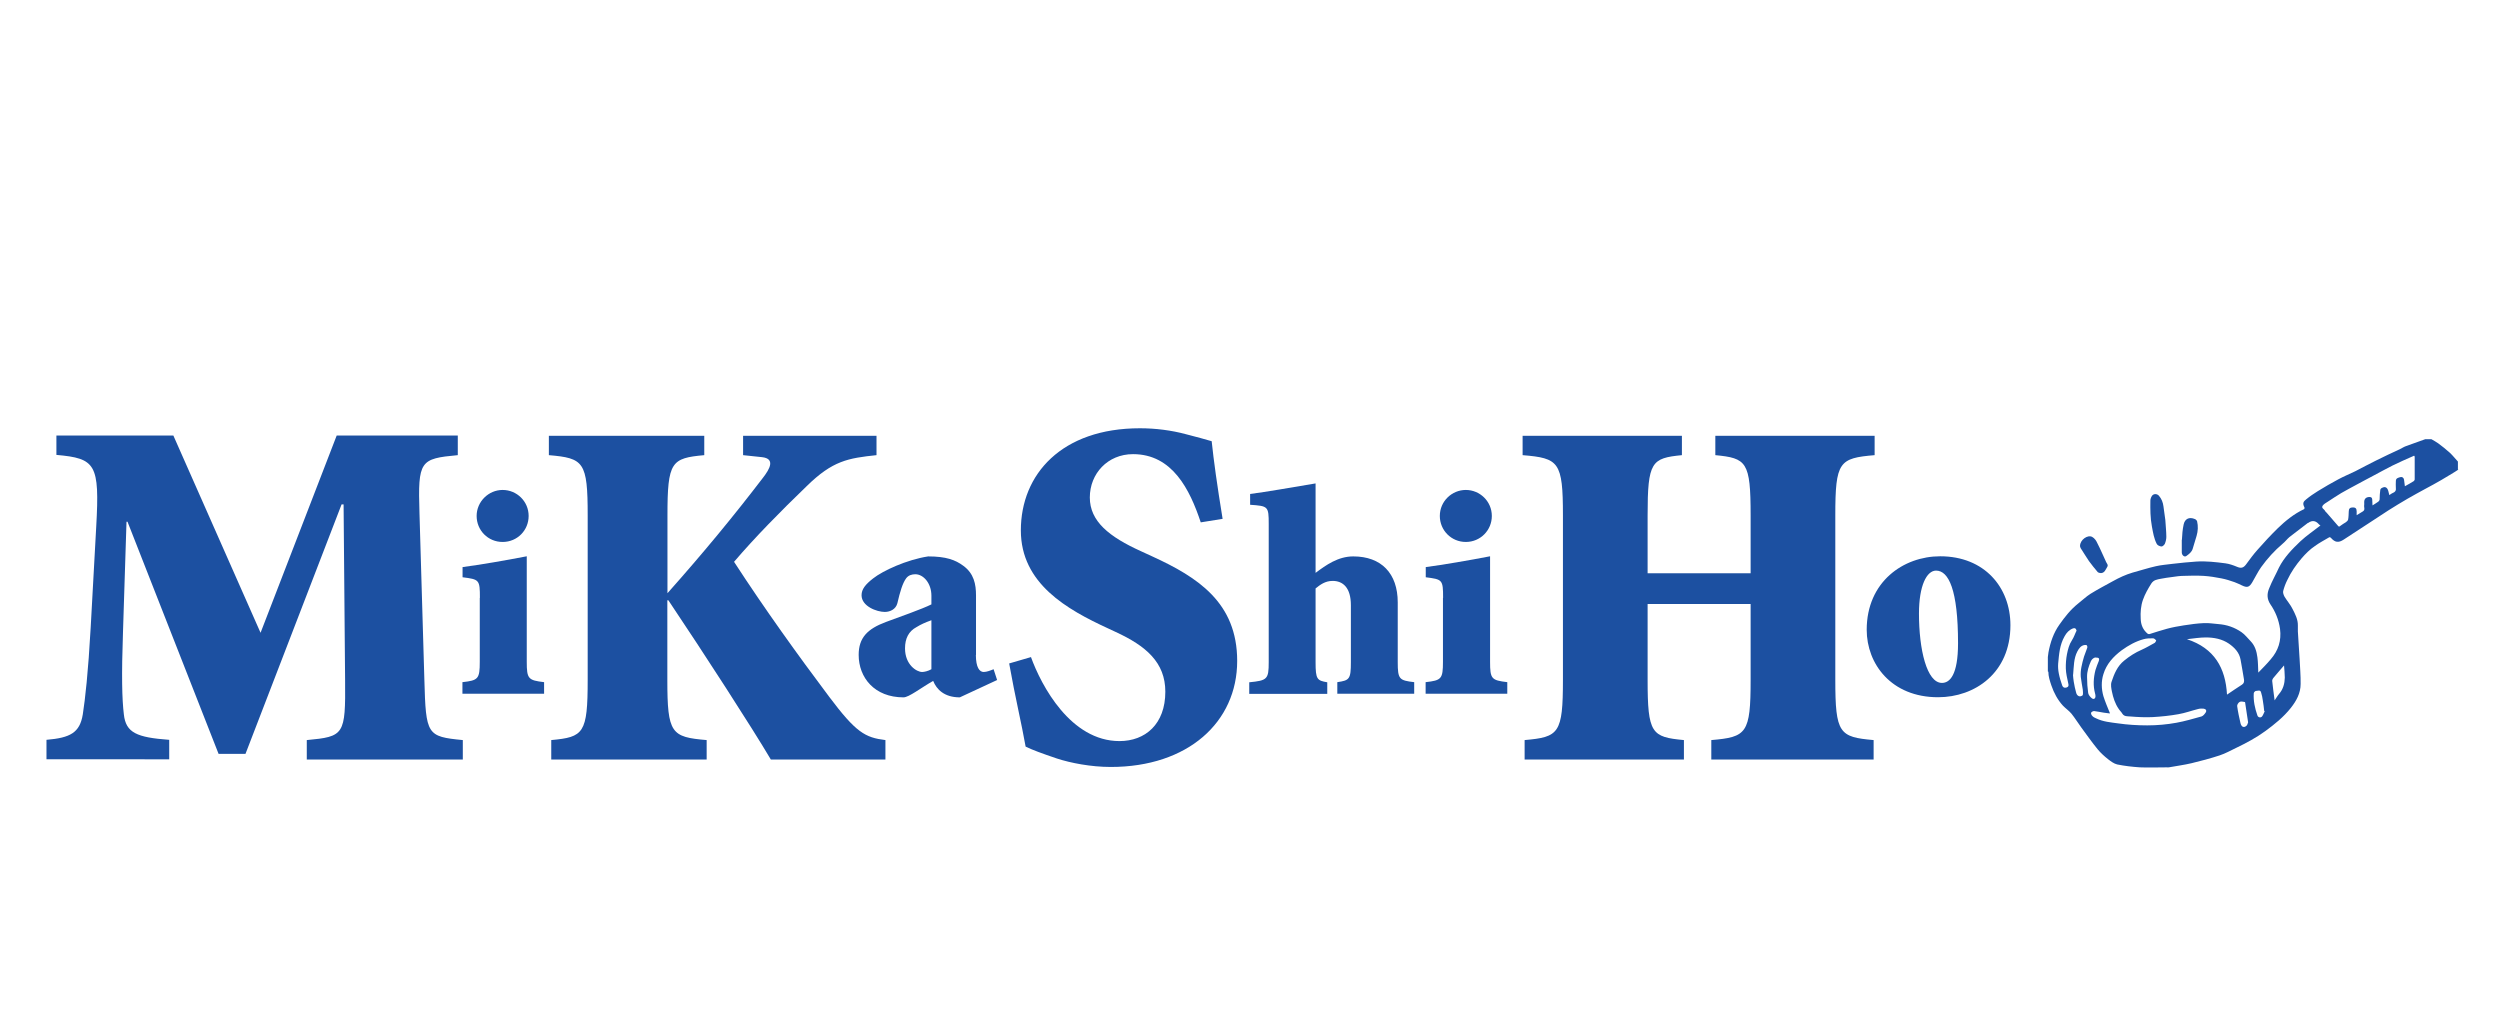 <?xml version="1.0" encoding="UTF-8"?>
<svg id="_イヤー_1" data-name="レイヤー 1" xmlns="http://www.w3.org/2000/svg" width="199" height="82" viewBox="0 0 199 82">
  <defs>
    <style>
      .cls-1 {
        fill: #1c50a1;
      }
    </style>
  </defs>
  <path class="cls-1" d="M36.44,34.69v1.54c-3.01,.28-3.18,.44-3.05,4.6l.39,13.28c.12,4.39,.2,4.52,3.06,4.8v1.55h-12.42v-1.55c2.98-.28,3.09-.4,3.05-4.8l-.12-13.96h-.16l-7.65,19.86h-2.14l-7.25-18.48h-.08l-.28,8.8c-.12,3.41-.08,5.31,.07,6.54,.16,1.46,1.03,1.83,3.61,2.02v1.55H3.7v-1.55c1.89-.16,2.65-.56,2.89-2.02,.19-1.23,.43-3.33,.63-6.94l.44-8.01c.28-4.99-.04-5.43-3.17-5.71v-1.54H13.8l6.94,15.7,6.06-15.7h9.64Z"/>
  <path class="cls-1" d="M38.2,47.59c0-1.45-.05-1.47-1.38-1.64v-.81c1.43-.19,3.36-.52,5.11-.86v8.4c0,1.36,.12,1.47,1.38,1.62v.92h-6.5v-.92c1.26-.14,1.38-.26,1.38-1.62v-5.09Zm3.88-6.52c0,1.14-.9,2.07-2.07,2.07s-2.07-.93-2.07-2.07,.95-2.07,2.07-2.07,2.07,.9,2.07,2.07Z"/>
  <path class="cls-1" d="M53.12,54.11c0,4.28,.31,4.56,3.13,4.8v1.55h-12.37v-1.55c2.58-.24,2.9-.52,2.9-4.8v-13.08c0-4.28-.31-4.56-3.09-4.8v-1.54h12.37v1.54c-2.62,.24-2.93,.51-2.93,4.8v6.19c2.89-3.25,5.31-6.19,7.61-9.2,.55-.71,.98-1.51-.08-1.63l-1.51-.16v-1.54h10.62v1.54c-2.26,.24-3.49,.44-5.55,2.46-2.14,2.06-4.12,4.08-5.79,6.03,2.45,3.77,5.07,7.41,7.57,10.74,2.14,2.85,2.86,3.25,4.48,3.45v1.55h-9.12c-1.5-2.54-5.27-8.37-8.16-12.68h-.08v6.34Z"/>
  <path class="cls-1" d="M77.68,52.13c0,1,.29,1.36,.62,1.36,.24,0,.55-.12,.79-.22l.28,.86-2.97,1.38c-1.24,0-1.85-.64-2.12-1.31-.97,.55-1.93,1.31-2.36,1.31-2.31,0-3.57-1.57-3.57-3.38,0-1.36,.69-2.07,2.17-2.62,1.26-.47,2.85-1.02,3.62-1.4v-.69c0-1-.64-1.71-1.28-1.71-.29,0-.55,.09-.72,.31-.29,.38-.5,1.09-.71,2-.12,.47-.57,.69-1,.69-.64,0-1.85-.45-1.85-1.33,0-.48,.31-.86,.91-1.33,.78-.62,2.69-1.5,4.39-1.76,1.43,0,2.17,.28,2.79,.74,.86,.62,1.02,1.48,1.02,2.36v4.75Zm-3.54-2.76c-.52,.19-.83,.33-1.19,.55-.62,.33-.91,.9-.91,1.69,0,1.31,.93,1.88,1.36,1.88,.17,0,.48-.07,.74-.22v-3.9Z"/>
  <path class="cls-1" d="M82.06,52.29c.83,2.3,3.17,6.7,7.05,6.7,2.06,0,3.65-1.35,3.65-3.93,0-2.34-1.55-3.65-3.96-4.76l-.6-.28c-3.25-1.5-6.94-3.56-6.94-7.8,0-4.48,3.26-8.13,9.48-8.13,1.23,0,2.5,.16,3.65,.47,.91,.24,1.54,.4,2.06,.56,.16,1.54,.43,3.48,.87,6.18l-1.74,.28c-.87-2.62-2.26-5.43-5.39-5.43-2.02,0-3.44,1.55-3.44,3.45s1.54,3.13,4.08,4.28l.87,.4c3.65,1.67,6.78,3.69,6.78,8.33,0,4.88-3.93,8.44-10.06,8.44-1.59,0-3.21-.32-4.28-.67-1.19-.4-2.02-.71-2.5-.95-.32-1.82-.84-3.97-1.31-6.62l1.75-.51Z"/>
  <path class="cls-1" d="M112.57,55.22h-6.12v-.92c.97-.14,1.08-.24,1.08-1.59v-4.54c0-1.4-.64-1.93-1.45-1.93-.6,0-1,.31-1.36,.6v5.88c0,1.36,.12,1.45,.93,1.59v.92h-6.21v-.92c1.43-.14,1.55-.24,1.55-1.59v-11.02c0-1.4-.05-1.42-1.48-1.52v-.86c1.31-.17,3.19-.5,5.21-.84v7.12c.83-.62,1.79-1.31,3-1.31,2.23,0,3.54,1.35,3.54,3.66v4.76c0,1.36,.12,1.45,1.31,1.59v.92Z"/>
  <path class="cls-1" d="M114.87,47.59c0-1.45-.05-1.47-1.38-1.64v-.81c1.43-.19,3.36-.52,5.12-.86v8.4c0,1.36,.11,1.47,1.37,1.62v.92h-6.5v-.92c1.26-.14,1.38-.26,1.38-1.62v-5.09Zm3.88-6.52c0,1.14-.91,2.07-2.07,2.07s-2.07-.93-2.07-2.07c0-1.17,.96-2.07,2.07-2.07s2.07,.9,2.07,2.07Z"/>
  <path class="cls-1" d="M139.35,45.63v-4.6c0-4.28-.32-4.56-2.81-4.8v-1.54h12.68v1.54c-2.82,.24-3.13,.51-3.13,4.8v13.08c0,4.28,.32,4.56,3.05,4.8v1.55h-12.92v-1.55c2.81-.24,3.13-.52,3.13-4.8v-6.03h-8.2v6.03c0,4.28,.31,4.56,2.89,4.8v1.55h-12.68v-1.55c2.73-.24,3.05-.52,3.05-4.8v-13.08c0-4.28-.32-4.56-3.21-4.8v-1.54h12.68v1.54c-2.42,.24-2.73,.51-2.73,4.8v4.6h8.2Z"/>
  <path class="cls-1" d="M160.03,49.77c0,3.8-2.83,5.73-5.76,5.73-3.73,0-5.68-2.66-5.68-5.37,0-3.83,2.93-5.85,5.85-5.85,3.52,0,5.59,2.47,5.59,5.49Zm-4.17,1.43c0-4.26-.75-5.78-1.75-5.78-.74,0-1.36,1.19-1.36,3.42,0,2.86,.62,5.52,1.83,5.52,.62,0,1.28-.62,1.28-3.16Z"/>
  <path class="cls-1" d="M165.57,43.46c0-.49,.61-.92,.97-.72,.18,.1,.32,.29,.4,.48,.26,.5,.47,1.01,.71,1.52,.06,.13,.19,.23,.08,.4-.13,.21-.2,.46-.49,.48-.08,0-.2-.03-.26-.08-.24-.28-.48-.58-.7-.88-.23-.34-.44-.69-.66-1.03-.03-.06-.05-.14-.05-.16Z"/>
  <path class="cls-1" d="M172.36,41.39c.03,.51,.08,.93,.08,1.35,0,.18-.05,.38-.12,.55-.05,.09-.18,.22-.27,.21-.13-.01-.31-.09-.37-.2-.23-.44-.3-.92-.39-1.4-.13-.68-.13-1.37-.12-2.05,0-.12,.05-.26,.12-.37,.12-.19,.4-.2,.56-.02,.21,.24,.32,.53,.36,.84,.06,.4,.11,.79,.15,1.09Z"/>
  <path class="cls-1" d="M173.68,42.97c.03-.46,.04-.76,.14-1.23,.09-.41,.41-.63,.9-.42,.07,.03,.15,.11,.17,.18,.09,.39,.07,.77-.04,1.15-.1,.35-.21,.69-.31,1.03-.08,.27-.3,.43-.51,.58-.15,.11-.36-.06-.36-.29,0-.27,0-.54,0-.8v-.21Z"/>
  <path class="cls-1" d="M195.7,37.37c-.19,.12-.37,.25-.57,.36-.27,.16-.54,.33-.82,.49-.4,.23-.81,.46-1.23,.68-.48,.27-.97,.52-1.44,.8-.52,.3-1.02,.61-1.53,.93-.53,.34-1.06,.69-1.59,1.04-.65,.43-1.31,.85-1.96,1.28-.41,.27-.69,.24-1.02-.14-.03-.03-.09-.06-.12-.05-.39,.23-.79,.44-1.15,.7-.4,.27-.74,.61-1.06,.98-.45,.53-.84,1.09-1.13,1.71-.15,.29-.26,.59-.34,.9-.03,.14,.04,.32,.11,.45,.2,.33,.47,.63,.64,.98,.21,.41,.43,.83,.42,1.31,0,.16,0,.32,0,.47,.05,.74,.09,1.48,.14,2.22,.03,.65,.09,1.3,.08,1.96,0,.73-.33,1.34-.78,1.91-.58,.73-1.3,1.31-2.04,1.85-.71,.52-1.5,.94-2.29,1.32-.44,.21-.88,.46-1.34,.61-.73,.24-1.48,.44-2.23,.62-.59,.14-1.21,.22-1.81,.33-.06,.01-.11,0-.16,0-.72,0-1.44,.03-2.15,0-.6-.04-1.21-.11-1.8-.23-.26-.06-.51-.25-.73-.42-.29-.23-.58-.49-.82-.78-.46-.56-.87-1.15-1.3-1.73-.27-.37-.51-.76-.79-1.11-.2-.24-.47-.42-.68-.64-.42-.46-.72-1.02-.92-1.61-.12-.36-.24-.71-.24-1.09,0,0-.02-.01-.04-.02v-1.15c.02-.13,.03-.25,.05-.38,.15-.79,.4-1.54,.87-2.2,.43-.61,.89-1.2,1.48-1.67,.34-.26,.64-.56,.99-.78,.58-.36,1.19-.68,1.79-1.01,.5-.28,1.02-.52,1.56-.68,.63-.17,1.24-.37,1.86-.51,.43-.1,.89-.13,1.33-.19,.63-.07,1.26-.14,1.89-.18,.77-.05,1.54,.04,2.31,.14,.31,.04,.62,.15,.91,.27,.32,.14,.51,.11,.72-.16,.3-.41,.6-.82,.94-1.2,.51-.58,1.04-1.15,1.59-1.69,.63-.61,1.31-1.16,2.1-1.53,.03-.01,.06-.12,.03-.15-.17-.33-.07-.46,.14-.63,.29-.24,.6-.45,.92-.65,.54-.33,1.08-.65,1.63-.94,.44-.24,.91-.43,1.36-.65,.55-.28,1.08-.57,1.63-.84,.64-.32,1.28-.62,1.93-.92,.16-.08,.31-.18,.48-.24,.51-.19,1.02-.37,1.53-.55h.49c.18,.11,.37,.2,.53,.32,.33,.24,.65,.5,.95,.77,.22,.21,.42,.46,.63,.69v.64Zm-10.99,4.46s-.1-.06-.13-.1q-.38-.44-.84-.11s-.03,.01-.04,.01c-.48,.37-.97,.74-1.46,1.12-.19,.16-.34,.37-.54,.53-.65,.55-1.22,1.18-1.71,1.86-.27,.38-.47,.81-.71,1.21-.23,.38-.39,.46-.82,.25-.2-.09-.39-.19-.59-.26-.34-.12-.68-.23-1.04-.3-.46-.09-.94-.17-1.42-.2-.54-.03-1.08-.02-1.62,0-.29,0-.59,.05-.88,.09-.31,.04-.61,.08-.91,.14-.29,.06-.57,.08-.77,.4-.25,.4-.49,.82-.65,1.27-.17,.48-.21,1-.18,1.51,.01,.48,.18,.89,.56,1.2,.04,.03,.1,.03,.15,.02,.46-.14,.92-.3,1.38-.42,.45-.12,.89-.2,1.34-.27,.54-.08,1.07-.16,1.61-.18,.38-.02,.77,.05,1.16,.08,.66,.05,1.27,.26,1.82,.64,.28,.19,.49,.48,.73,.72,.35,.36,.48,.82,.54,1.29,.05,.37,.05,.75,.07,1.21,.36-.37,.69-.7,.99-1.06,.6-.69,.86-1.48,.74-2.42-.1-.72-.37-1.38-.77-1.96-.29-.44-.27-.86-.09-1.28,.22-.56,.52-1.08,.77-1.63,.42-.83,1.06-1.48,1.71-2.1,.5-.47,1.08-.85,1.61-1.27Zm6.71-3.12c.24-.14,.49-.26,.71-.41,.03-.02,.08-.09,.08-.14,0-.58,0-1.17,0-1.76,0-.16-.06-.13-.15-.08-.54,.24-1.08,.47-1.6,.73-.53,.26-1.03,.55-1.55,.82-.44,.24-.88,.46-1.31,.7-.41,.22-.82,.44-1.24,.68-.35,.21-.71,.45-1.06,.68-.13,.09-.3,.17-.4,.3-.16,.21,.1,.29,.17,.43,.02,.05,.07,.1,.12,.14,.3,.35,.6,.7,.91,1.05,.06,.07,.1,.1,.19,.01,.13-.11,.29-.19,.44-.29,.07-.05,.16-.13,.18-.21,.04-.21,.04-.43,.05-.64,0-.24,.1-.33,.34-.33,.2,0,.29,.09,.29,.32,0,.08,0,.17,0,.3,.19-.11,.35-.21,.49-.3,.22-.13,.07-.34,.11-.51,.01-.07,0-.15,0-.23,0-.26,.14-.4,.41-.41,.15,0,.22,.05,.23,.21,0,.16,.02,.31,.02,.46,.13-.08,.28-.17,.42-.27,.1-.06,.16-.14,.15-.28,0-.22,.02-.45,.05-.67,0-.07,.06-.14,.13-.17,.25-.14,.43-.05,.51,.25,.02,.1,.05,.19,.08,.32,.1-.06,.19-.14,.3-.18,.18-.08,.25-.19,.22-.39-.02-.18,0-.36,0-.55,0-.24,.2-.26,.35-.31,.14-.04,.27,.03,.3,.2,.02,.17,.04,.34,.07,.54Zm-23.48,18.08c-.16-.02-.31-.04-.47-.06-.26-.04-.52-.1-.78-.13-.08,0-.22,.07-.24,.14-.02,.07,.04,.2,.11,.26,.07,.08,.19,.14,.29,.18,.55,.27,1.15,.32,1.74,.4,.76,.11,1.54,.16,2.33,.16,.79,0,1.56-.07,2.33-.21,.67-.12,1.33-.32,1.99-.5,.13-.04,.25-.19,.33-.31,.1-.15,.03-.28-.15-.31-.15-.02-.32-.01-.46,.03-.52,.13-1.03,.32-1.56,.41-.67,.12-1.34,.19-2.03,.23-.59,.03-1.21,0-1.81-.05-.21-.02-.47,.02-.62-.22-.08-.14-.21-.25-.29-.38-.29-.42-.44-.89-.54-1.38-.05-.25-.11-.54-.03-.78,.21-.63,.46-1.25,1.01-1.69,.43-.35,.88-.64,1.39-.86,.36-.16,.69-.36,1.04-.55,.05-.04,.12-.17,.11-.2-.06-.07-.16-.16-.25-.16-.25,0-.51,0-.75,.07-.63,.17-1.2,.49-1.74,.88-.67,.5-1.22,1.1-1.46,1.91-.18,.57-.16,1.17,0,1.74,.14,.45,.33,.89,.52,1.36Zm6.14-5.91c2.19,.72,3.07,2.29,3.19,4.41,0,0,0,0,.02-.01,.39-.26,.77-.53,1.17-.78,.16-.1,.19-.25,.16-.42-.09-.52-.17-1.05-.27-1.57-.1-.57-.48-.96-.92-1.27-.55-.38-1.2-.5-1.85-.5-.48,0-.96,.08-1.5,.14Zm-8.79-.69c-.04-.18-.14-.22-.28-.17-.31,.12-.51,.34-.67,.63-.39,.68-.44,1.43-.51,2.17-.02,.26,0,.53,.05,.78,.06,.32,.16,.64,.27,.96,.05,.14,.16,.22,.33,.17,.21-.07,.19-.18,.15-.35-.08-.38-.18-.78-.19-1.17-.01-.37,.02-.77,.09-1.13,.08-.39,.17-.77,.4-1.12,.16-.24,.24-.52,.37-.77Zm-.28,3.52c.01,.16,.03,.36,.06,.55,.05,.3,.11,.59,.19,.87,.03,.15,.13,.29,.3,.3,.08,0,.22-.06,.23-.11,.03-.13,.01-.28,0-.42-.05-.34-.12-.67-.16-1.02-.02-.26,0-.53,.05-.78,.05-.28,.13-.56,.21-.84,.08-.24,.18-.47,.26-.71,.01-.05,0-.13-.03-.17-.03-.04-.11-.05-.17-.04-.31,.04-.46,.27-.59,.51-.3,.57-.28,1.21-.34,1.86Zm1.79-1.38c-.12,.02-.27,.11-.36,.29-.18,.41-.32,.82-.31,1.28,0,.43,.03,.85,.09,1.27,.03,.15,.16,.31,.29,.41,.15,.12,.29,.03,.29-.16,0-.07-.01-.15-.03-.21-.17-.63-.13-1.26,.03-1.88,.07-.25,.18-.49,.27-.73,.06-.2,0-.26-.27-.26Zm15,.65c-.26,.31-.55,.63-.82,.96-.07,.08-.13,.2-.11,.29,.05,.49,.12,.98,.19,1.52,.14-.2,.23-.37,.36-.52,.32-.37,.44-.82,.45-1.29,0-.33-.04-.67-.06-.97Zm-1.53,3.64s-.03-.02-.04-.03c-.03-.28-.06-.56-.11-.84-.03-.22-.07-.43-.14-.64-.06-.23-.27-.11-.42-.11-.04,0-.16,.11-.16,.18-.04,.61,.09,1.2,.29,1.77,.05,.16,.26,.21,.37,.08,.09-.11,.14-.28,.21-.41Zm-1.32,.88c-.08-.53-.15-.99-.22-1.46,0-.06-.02-.16-.04-.16-.14-.02-.3-.07-.41-.01-.11,.06-.22,.24-.2,.34,.06,.45,.16,.9,.26,1.34,.07,.31,.27,.41,.48,.22,.08-.07,.1-.21,.13-.27Z"/>
</svg>